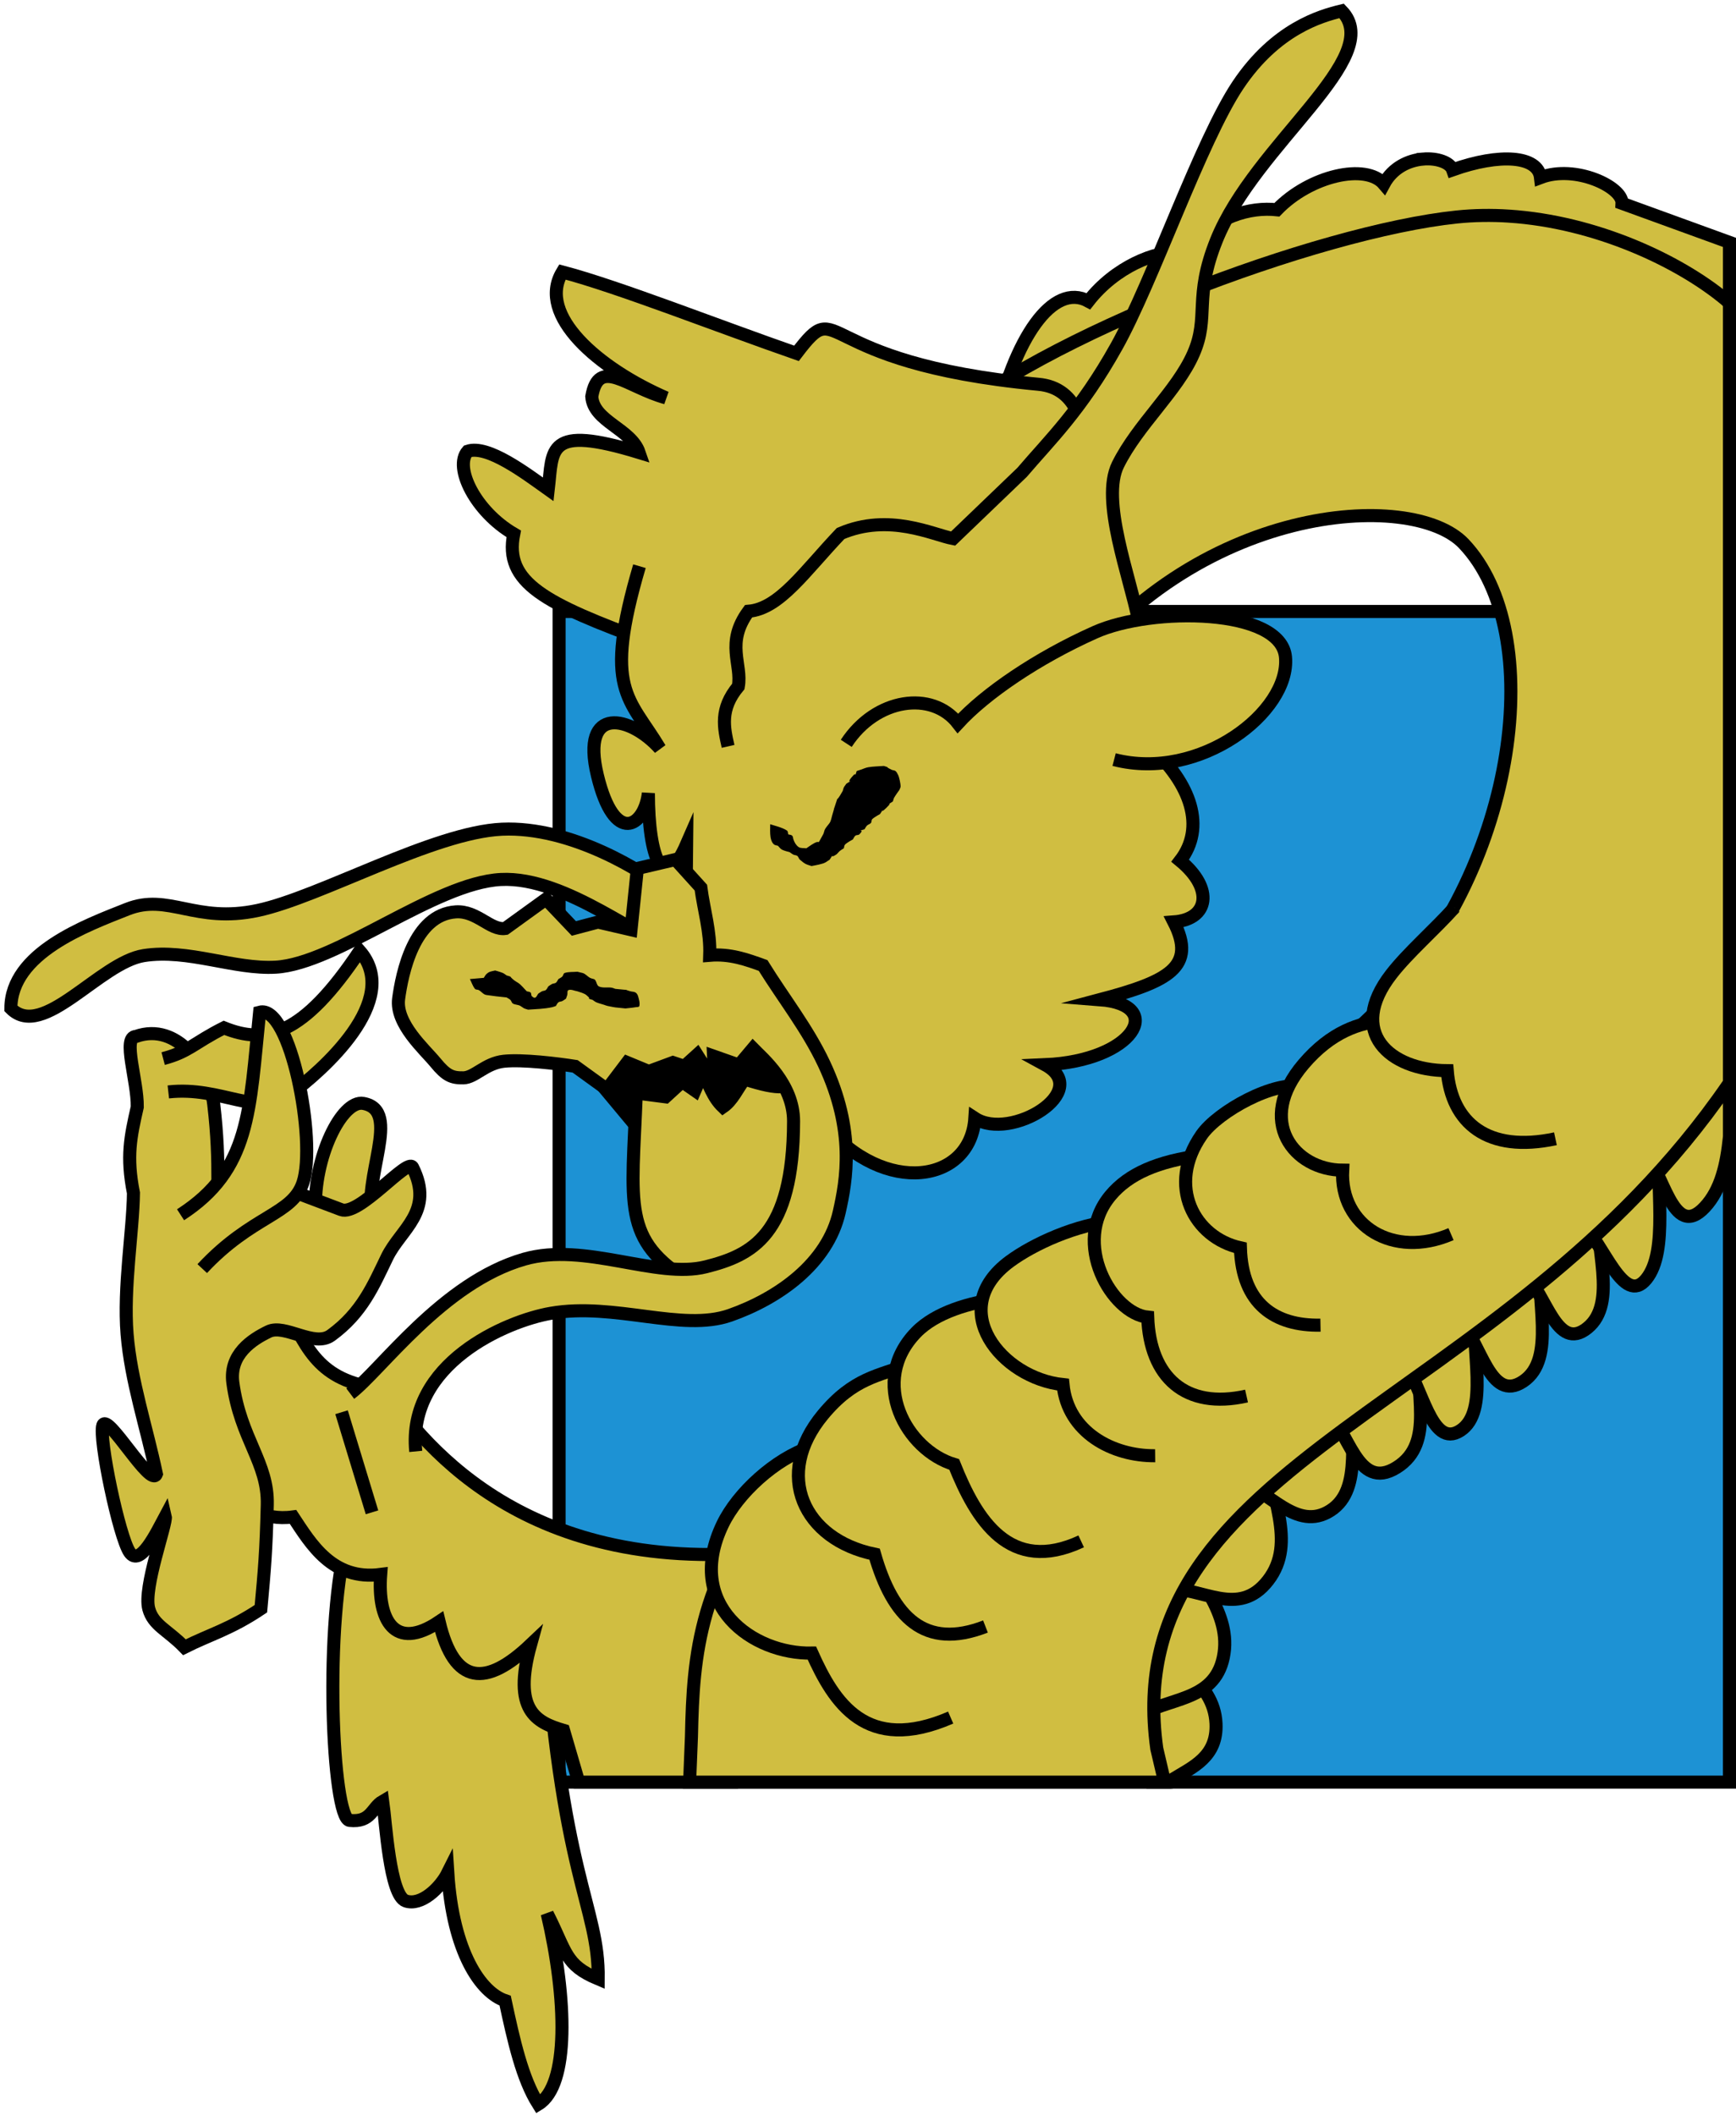 <svg xmlns="http://www.w3.org/2000/svg" width="399" height="486" overflow="hidden"><defs><clipPath id="a"><path d="M408 145h399v486H408z"/></clipPath></defs><g clip-path="url(#a)" transform="translate(-408 -145)"><path fill="#1D92D4" stroke="#000" stroke-miterlimit="8" stroke-width="3" d="M536.5 285.5h269v269h-269z"/><path fill-rule="evenodd" stroke="#000" stroke-miterlimit="8" stroke-width="3" d="m544.5 392.134 13.636 16.366 30.753-4.307 2.611-21.534-39.167-3.159z"/><path fill="#D0BE41" fill-rule="evenodd" stroke="#000" stroke-miterlimit="8" stroke-width="3" d="M480.529 423.156c-.522-12.112 6.015-25.503 10.981-24.614 9.002 1.611-.418 17.191 2.196 26.958m-5.644 72c-5.763 20.169-3.694 65.375.293 65.794 4.995.524 5.079-2.937 7.619-4.406.684 4.846 1.612 21.638 5.275 22.91 3.495 1.215 7.911-2.937 9.67-6.462 1.172 18.309 7.619 27.512 13.186 29.373 1.954 9.105 3.908 17.917 7.619 23.791 7.131-4.308 6.642-24.183 2.052-43.765 4.493 8.812 4.004 11.749 11.721 14.98.195-17.133-8.693-22.812-12.601-84.885z"/><path fill="#D0BE41" fill-rule="evenodd" stroke="#000" stroke-miterlimit="8" stroke-width="3" d="m455.5 444.5 18.392 1.175c4.866 9.987 7.98 17.037 22.479 18.506 9.44 13.414 34.06 44.747 93.129 36.718L576.448 554.5h-35.437l-3.476-11.89c-6.326-1.86-11.775-4.602-7.591-19.681-10.217 9.694-17.516 9.4-21.019-5.287-10.315 6.952-14.208-.49-13.429-10.868-11.094 1.468-16.057-7.05-20.144-13.219-7.201.979-10.315-2.742-15.473-4.112Zm279.568-262.955c3.293-.284 6.22.801 6.805 2.478 10.83-3.847 19.611-3.255 20.197 1.776 8-3.058 18.928 2.17 18.733 5.918l24.697 8.977v18.632l-169 24.174c4.586-21.009 13.562-33.733 21.66-29.295 6.147-7.89 15.513-11.638 21.075-11.244 8.391-8.532 16.196-10.406 22.245-9.765 7.61-7.891 20.489-10.751 24.587-5.918 2.049-3.797 5.708-5.449 9.001-5.733ZM670.5 519.5c5.662 7.188 16.555 11.423 16.987 21.565.323 7.607-5.237 9.897-10.061 12.851l-.746.584h-3.782Z"/><path fill="#D0BE41" fill-rule="evenodd" stroke="#000" stroke-miterlimit="8" stroke-width="3" d="M669.5 539.5c6.555-4.555 17.495-3.268 19.664-13.667 2.169-10.398-6.747-18.222-10.121-27.333"/><path fill="#D0BE41" fill-rule="evenodd" stroke="#000" stroke-miterlimit="8" stroke-width="3" d="M676.5 510.215c7.652-.692 16.11 6.767 22.957-2.075s0-19.76 0-29.64"/><path fill="#D0BE41" fill-rule="evenodd" stroke="#000" stroke-miterlimit="8" stroke-width="3" d="M692.5 485.07c7.1 2.336 13.5 12.023 21.3 7.009s3.8-17.719 5.7-26.579"/><path fill="#D0BE41" fill-rule="evenodd" stroke="#000" stroke-miterlimit="8" stroke-width="3" d="M712.5 468.848c5.5 4.449 7.333 19.055 16.5 13.348s3.667-17.797 5.5-26.696"/><path fill="#D0BE41" fill-rule="evenodd" stroke="#000" stroke-miterlimit="8" stroke-width="3" d="M730.5 457.837c4.386 5.288 6.388 20.269 13.158 15.863s2.288-18.8 3.432-28.2"/><path fill="#D0BE41" fill-rule="evenodd" stroke="#000" stroke-miterlimit="8" stroke-width="3" d="M743.5 448.677c4.867 4.573 6.919 18.874 14.602 13.718 7.683-5.157 2.672-19.263 4.009-28.895"/><path fill="#D0BE41" fill-rule="evenodd" stroke="#000" stroke-miterlimit="8" stroke-width="3" d="M758.5 438.031c4.784 4.035 7.272 17.811 14.353 12.104s1.531-19.09 2.297-28.635"/><path fill="#D0BE41" fill-rule="evenodd" stroke="#000" stroke-miterlimit="8" stroke-width="3" d="M771.5 426.173c4.959 4.243 9.638 19.191 14.877 12.73 5.24-6.462 2.059-21.602 3.088-32.403"/><path fill="#D0BE41" fill-rule="evenodd" stroke="#000" stroke-miterlimit="8" stroke-width="3" d="M805.5 389.5v16.594l-.019.239c-.652 6.247-1.919 12.044-5.649 16.039-7.458 7.989-9.554-8.769-14.332-13.153Z"/><path fill="#D0BE41" fill-rule="evenodd" stroke="#000" stroke-miterlimit="8" stroke-width="3" d="M754.787 194.659c19.879 1.291 39.038 10.215 49.864 19.218l.849.836v179.033l-.256.42c-51.455 74.911-140.75 85.82-131.368 152.643l1.804 7.691H566.5l.423-10.477c.389-18.791 1.617-36.932 21.626-60.418 26.679-31.315 107.072-76.518 137.674-108.242 30.673-31.798 37.549-85.063 18.215-105.434-11.903-12.542-62.113-9.338-91.997 32.503l-29.955-58.368c24.79-22.134 88.571-45.897 120.349-49.202 3.972-.413 7.977-.461 11.952-.203Z"/><path fill="#D0BE41" fill-rule="evenodd" stroke="#000" stroke-miterlimit="8" stroke-width="3" d="M557.247 292.5c-24.212-8.86-33.426-13.631-31.171-24.828-8.822-5.16-13.821-15.287-10.587-18.986 4.607-1.558 13.331 5.062 18.527 8.762 1.078-9.249-.491-14.994 20.878-8.47-1.862-5.453-10.488-7.108-10.88-12.853 1.568-9.249 8.136-2.142 17.056.293-15.488-6.719-29.799-18.987-23.82-28.918 12.645 3.31 35.876 12.463 53.814 18.694 10.685-14.02 2.84 2.138 55.576 7.104 18.679 1.624 7.583 38.064 7.643 38.125M594.31 477.5c-8.194 2.711-16.757 10.602-20.192 17.718-8.974 18.59 6.926 29.918 20.485 29.627 5.072 11.328 12.485 23.237 31.897 14.814M439.259 383.146c-3.223.098.39 10.222.292 16.218-1.562 6.88-2.538 11.352-.878 19.756-.098 8.698-2.344 21.672-1.465 32.434s4.492 21.427 6.738 32.14c-1.27 3.342-11.279-14.203-12.304-11.205s3.759 25.702 6.152 29.191c2.392 3.49 6.152-4.423 8.202-8.256.391 1.622-5.117 16.338-3.808 21.23 1.025 3.833 4.359 4.883 8.202 8.846 5.859-2.949 10.498-4.106 17.577-8.846.83-8.993 1.196-13.14 1.465-23.883.243-9.704-6.152-15.137-7.91-28.012-.897-6.573 4.443-9.976 8.203-11.795s10.466 3.707 14.354.885c7.177-5.209 9.765-11.549 12.89-17.987s10.936-10.516 5.859-20.64c-1.136-2.265-12.269 11.292-16.405 9.73l-9.374-3.538c-4.604-1.737-11.914 10.517-19.042 11.5-.293-10.714.781-17.987-.879-32.14-.997-8.501-8.352-18.997-17.869-15.628Z"/><path fill="none" stroke="#000" stroke-miterlimit="8" stroke-width="3" d="m486.5 469.5 7 23"/><path fill="#D0BE41" fill-rule="evenodd" stroke="#000" stroke-miterlimit="8" stroke-width="3" d="M554.246 396.155c-.977 25.987-3.418 33.648 12.303 43.345l13.476-2.618 13.475-11.927-1.172-32.873c-2.636 3.2-4.98 3.491-13.182.873-1.66 2.133-2.734 4.848-4.98 6.4-2.441-2.328-3.125-5.237-4.687-7.855l-1.758 4.073-2.929-2.037-3.809 3.491zm7.666-46.103c-6.125-4.939-22.736-15.21-38.514-14.519S481.6 351.138 467.243 354.2c-14.357 3.061-20.531-4.05-29.989-.297-9.457 3.753-26.754 10.074-26.754 22.815 7.35 7.407 20.433-10.568 30.577-12.148 10.143-1.58 20.727 3.21 30.282 2.667 13.951-.794 36.554-19.358 51.745-20.148s33.026 14.913 39.396 15.407z"/><path fill="none" stroke="#000" stroke-miterlimit="8" stroke-width="3" d="m596.5 388.596 3.846.904 3.255-5.422 3.254-6.927 4.142 3.915 3.55-5.723 5.918 2.41 5.325-5.422 1.479 2.109 3.255-5.422 4.734 3.313 6.804-7.831 4.438 2.41"/><path fill="#D0BE41" fill-rule="evenodd" stroke="#000" stroke-miterlimit="8" stroke-width="3" d="m650.234 262.5 10.552 43.944 11.432 9.961c9.673 8.789 12.898 18.75 7.035 26.367 7.817 6.445 6.546 13.476-1.466 14.062 5.277 10.351-1.172 13.671-17.001 17.87 15.34 1.172 7.817 14.063-12.604 14.942 11.139 6.054-7.914 17.675-16.122 12.304-.977 14.843-20.714 17.968-34.588 1.465l-14.656-29.589-17.294-5.86c.097-10.156.195-18.847.293-29.003-5.276 12.109-8.794 3.125-8.794-11.718-.879 7.666-7.787 12.26-11.725-4.102s7.67-13.623 14.363-6.152c-7.133-11.914-13.093-13.281-4.69-41.894"/><path fill="#D0BE41" fill-rule="evenodd" stroke="#000" stroke-miterlimit="8" stroke-width="3" d="M575.343 316.5c-.979-4.296-1.959-8.592 2.35-13.766.931-5.126-3.036-9.958 2.351-17.281 7.149-.586 12.879-9.177 21.155-17.866 11.164-4.784 21.252.293 25.855 1.171l15.866-15.23c6.268-7.371 13.467-14.157 21.743-28.997s19.293-47.205 27.912-60.043 18.902-15.816 23.799-16.988c10.333 10.642-19.882 30.51-28.794 52.721-5.327 13.278-1.518 17.476-5.288 26.068-3.771 8.591-12.764 16.286-17.336 25.481-4.055 8.156 2.743 25.775 4.702 35.733M616.836 458.5c-6.853 2.671-12.616 3.046-19.691 11.573-11.444 13.794-4.488 28.685 11.873 32.048 4.15 14.442 11.486 22.058 25.482 16.618"/><path fill="#D0BE41" fill-rule="evenodd" stroke="#000" stroke-miterlimit="8" stroke-width="3" d="M637.239 443.5c-6.129.786-14.14 2.977-18.678 7.659-10.992 11.342-2.237 27.052 8.755 30.342 5.059 12.667 12.744 25.334 29.184 17.675"/><path fill="#D0BE41" fill-rule="evenodd" stroke="#000" stroke-miterlimit="8" stroke-width="3" d="M664.552 425.5c-9.147.778-19.081 5.381-24.458 9.34-14.864 10.946-1.889 26.854 12.229 28.313 1.094 10.995 11.434 16.443 21.177 16.346"/><path fill="#D0BE41" fill-rule="evenodd" stroke="#000" stroke-miterlimit="8" stroke-width="3" d="M684.176 410.5c-10.03 1.288-16.77 4.216-20.944 9.213-9.145 10.947.393 27.096 8.554 27.938.492 13.77 8.653 21.3 22.714 18.129"/><path fill="#D0BE41" fill-rule="evenodd" stroke="#000" stroke-miterlimit="8" stroke-width="3" d="M707.474 394.715c-6.424-1.554-19.526 5.656-23.297 11.072-8.149 11.704-1.678 23.602 8.916 25.933.383 12.918 7.957 17.969 18.407 17.775"/><path fill="#D0BE41" fill-rule="evenodd" stroke="#000" stroke-miterlimit="8" stroke-width="3" d="M726.441 379.5c-5.985.392-12.544 2.644-18.823 9.993-11.169 13.072-2.172 24.345 8.977 24.394-.675 12.833 11.68 20.377 24.905 14.695"/><path fill="#D0BE41" fill-rule="evenodd" stroke="#000" stroke-miterlimit="8" stroke-width="3" d="M742.323 353.5c-4.681 5.215-10.724 10.422-14.567 15.381-10.241 13.215-.439 22.04 12.874 22.138.975 12.004 9.265 18.99 24.87 15.645m-320-18.419c5.945-1.571 7.034-3.584 13.97-7.07 9.611 3.879 18.131 1.915 31.209-17.675 9.859 11.343-8.718 27.593-16.05 32.993s-15.654-1.963-27.94-.589"/><path fill="#D0BE41" fill-rule="evenodd" stroke="#000" stroke-miterlimit="8" stroke-width="3" d="M449.5 424.127c16.116-10.408 15.823-23.762 18.167-46.543 7.082-1.915 13.148 29.637 9.963 39.179-2.491 7.463-11.623 7.365-23.149 19.737"/><path fill-rule="evenodd" d="M585.021 334.392c.052.67-.344 3.69.89 4.659.244.191.594.194.891.291.296.291.523.673.89.873.547.298 1.781.582 1.781.582.297.195.571.426.89.583.28.137.647.099.891.291.279.219.325.643.594.873 1.256 1.078 1.448 1.056 2.671 1.456.797-.156 2.62-.451 3.265-.873l.891-.583c1.327-1.953-.237-.039 1.484-1.164.349-.229.568-.61.89-.874.274-.224.594-.388.891-.582.099-.291.075-.656.297-.873.504-.495 1.78-1.165 1.78-1.165.198-.291.316-.655.594-.873.244-.192.669-.074.891-.291 1.583-1.553-1.188-.389 1.187-1.165.198-.291.341-.626.594-.873.252-.248.667-.309.89-.583.196-.239.076-.656.297-.873.504-.495 1.781-1.165 1.781-1.165 1.583-2.329-.495.486 1.484-1.455 1.978-1.941-.89.096 1.484-1.456.099-.291.145-.605.297-.874.346-.611 1.187-1.746 1.187-1.746.099-.291.297-.567.297-.874 0-.447-.288-2.02-.594-2.62-.159-.313-.315-.655-.593-.874-.245-.191-.611-.153-.891-.291-2.302-1.128.458-.141-1.781-.873-1.187.097-2.386.099-3.562.291-.617.101-1.187.388-1.781.582l-.89.291c-.746 2.196.347-.425-1.187 1.456-1.639 2.009 1.365-.213-1.188 1.456-.197.291-.434.56-.593.873-.14.275-.145.605-.297.874-1.918 3.386-.625.093-1.781 3.493-.997 2.935.524-1.616-.594 2.038-.18.588-.246 1.237-.593 1.747-.396.583-.962 1.083-1.188 1.747-.099.291-.145.605-.297.874-1.671 2.95-.374 1.109-2.077 2.037-.624.34-1.781 1.165-1.781 1.165-.594-.097-1.288.047-1.781-.291-.585-.401-.962-1.083-1.188-1.747-.099-.291-.075-.656-.296-.873-.222-.217-.594-.194-.891-.291-.099-.292-.042-.696-.297-.874-1.05-.736-3.215-1.213-3.858-1.456"/><path fill="#D0BE41" fill-rule="evenodd" stroke="#000" stroke-miterlimit="8" stroke-width="3" d="M602.5 315.806c6.808-10.426 19.744-12.243 25.677-4.591 6.273-6.839 18.111-14.96 31.513-20.948 13.106-5.856 42.767-5.564 43.767 5.739 1.116 12.612-19.744 28.601-39.391 23.531M503.557 478.5c-1.984-20.181 20.737-29.941 31.047-31.733 14.695-2.555 30.146 4.344 41.195.461 11.05-3.884 22.43-11.853 25.101-23.762 1.637-7.3 3.741-18.603-3.503-34.029-3.768-8.024-9.339-15.059-14.009-22.588-3.794-1.369-7.589-2.738-12.259-2.347.195-5.476-1.362-10.365-2.043-15.548l-5.837-6.454-8.756 2.054-1.459 14.081-7.589-1.761-5.545 1.467-6.421-6.747-9.34 6.747c-3.453.489-6.509-4.135-11.382-3.813-9.632.635-12.356 14.179-13.134 19.948s5.983 11.636 8.464 14.668 3.794 3.569 6.421 3.52 5.059-3.374 9.339-3.814 12.307.538 16.345 1.174l7.296 5.28 4.67-6.16 4.962 2.053 5.545-2.053 2.627.88 2.919-2.641 4.086 6.454-.292-6.16 5.837 2.053 3.211-3.813c2.092 2.151 9.355 8.167 9.34 16.721-.049 26.255-9.665 30.791-20.139 33.442-11.343 2.871-27.83-5.732-41.737-1.76-18.839 5.382-33.039 25.666-40.017 30.907"/><path fill-rule="evenodd" d="M516 369.969c.387.75.63 1.588 1.162 2.25.189.234.605.137.872.281.611.328 1.053 1.029 1.744 1.125 2.903.401 1.354.208 4.65.563.291.187.625.323.872.562s.285.665.581.844c.52.314 1.234.233 1.744.562 1.127.727.541.456 1.744.844 1.916-.143 3.675-.165 5.522-.563.299-.064.581-.187.872-.281.194-.281.308-.632.581-.844.239-.185.598-.148.872-.281.313-.151.581-.375.872-.562.097-.281.206-.559.291-.844.109-.372-.084-.989.29-1.125.642-.233 1.357.187 2.035.281.606.196 1.555.458 2.034.844 1.752 1.413-.628.454 1.453 1.125.291.187.553.425.872.562.56.241 1.163.376 1.744.563.291.094.571.223.872.281 2.313.448.962.229 4.069.563.775-.094 1.556-.146 2.325-.282.301-.053.805.009.872-.281.169-.738-.085-1.521-.291-2.25-.092-.326-.291-.656-.581-.844-.333-.214-.779-.175-1.163-.281-2.168-.599.763-.105-3.487-.562-.291-.094-.569-.236-.872-.281-.963-.144-2.036.14-2.907-.282-.624-.302-.499-1.474-1.162-1.687-.291-.094-.604-.138-.872-.282-.611-.328-1.066-.961-1.744-1.124l-1.162-.282c-.969.094-1.983-.016-2.907.282-.331.106-.334.604-.581.843s-.581.375-.872.563c-.193.281-.308.632-.581.843-.239.186-.598.149-.872.282-.312.151-.581.375-.872.562-.194.282-.308.633-.581.844-.239.185-.598.149-.872.281-.312.151-.581.375-.872.563-.385.559-.571 1.416-1.453.562-.217-.209-.074-.634-.291-.844s-.581-.187-.872-.281c-.678-.656-1.236-1.454-2.034-1.969-.291-.187-.604-.346-.872-.562-1.451-1.17-.212-.631-1.744-1.125-.29-.187-.552-.425-.872-.562-.559-.241-1.743-.563-1.743-.563-.89.215-1.366.196-2.035.844-.247.239-.387.562-.581.843z"/></g></svg>
